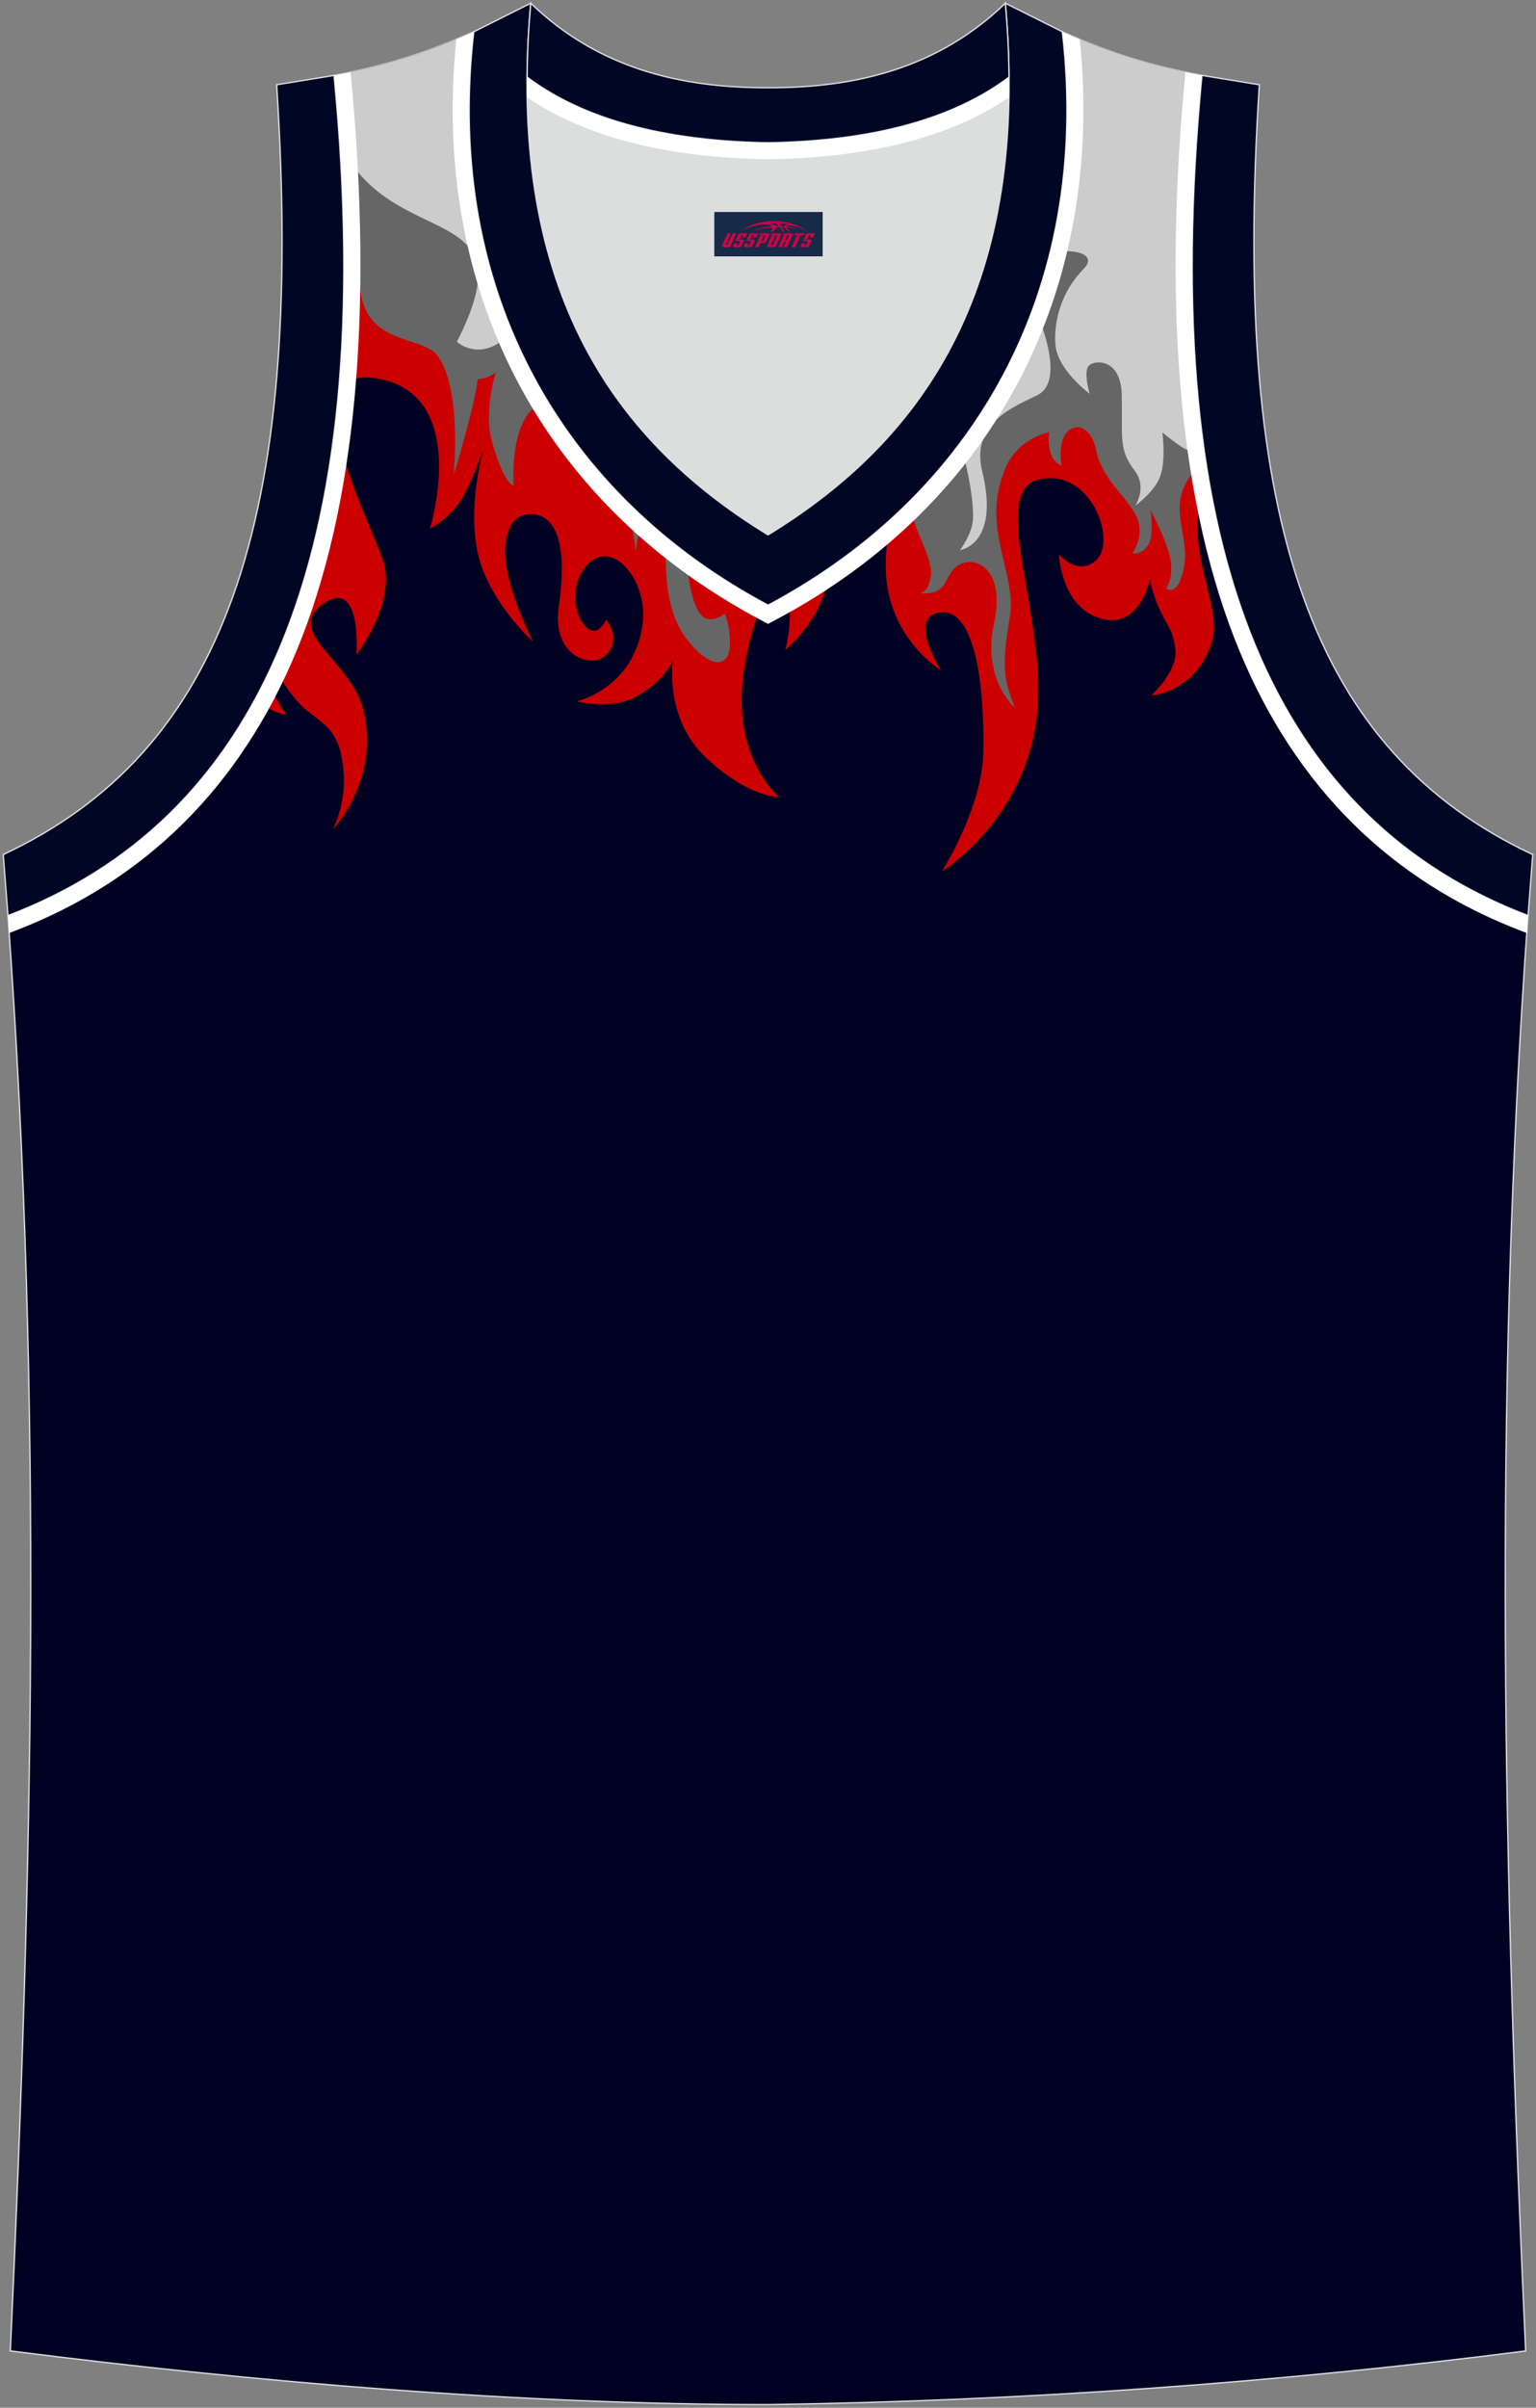 <?xml version="1.0" encoding="utf-8"?>
<!-- Generator: Adobe Illustrator 16.0.0, SVG Export Plug-In . SVG Version: 6.00 Build 0)  -->
<!DOCTYPE svg PUBLIC "-//W3C//DTD SVG 1.1//EN" "http://www.w3.org/Graphics/SVG/1.1/DTD/svg11.dtd">
<svg xmlns="http://www.w3.org/2000/svg" xmlns:xlink="http://www.w3.org/1999/xlink" version="1.1" id="图层_1" x="0px" y="0px" width="340.16px" height="532.91px" viewBox="0 0 340.16 532.91" enable-background="new 0 0 340.16 532.91" xml:space="preserve">
<rect x="0" y="0" width="340.16" height="532.91" fill="#808080" stroke="none"/>
<g>
	<path fill="#000023" stroke="#DCDDDD" stroke-width="0.3" stroke-miterlimit="22.926" d="M170.05,532.21c0.02,0,0.03,0,0.05,0   H170.05L170.05,532.21L170.05,532.21z M170.11,532.21c57.4-0.83,113-4.88,167.76-11.87c-4.79-104.03-7.35-208.91,0.52-317.69h-0.01   c-54.56-20.79-82.7-77.28-72.23-185.96h0.02c-10.65-2-19.75-4.62-30.94-9.67c6.7,58.04-20.2,103-65.17,126.92   c-44.96-23.91-71.87-68.88-65.17-126.91c-11.19,5.04-20.28,7.66-30.93,9.66H74C84.47,125.37,56.33,181.85,1.77,202.65H1.76   C9.64,311.43,7.08,416.3,2.29,520.33C56.62,527.26,115.38,532.21,170.11,532.21z"/>
	<path fill="#CC0000" d="M63.39,158.21c0,0-3.33-4.45-4-8.86c-0.01-0.07-0.02-0.14-0.03-0.21c-0.92,1.93-1.88,3.81-2.88,5.64   C60.42,157.94,63.39,158.21,63.39,158.21z"/>
	<path fill="#CC0000" d="M65.31,154.6c4.43,5.38,9.1,4.94,10.53,13.97c1.39,8.78-2.18,15.03-2.18,15.03s10.51-10.72,6.83-26.38   c-2.56-10.93-18.18-17.55-8.57-23.79c8.29-5.39,7.01,11.48,7.01,11.48s9.16-11.75,5.79-21.21c-2.1-5.9-9.76-21.45-10.31-31.38   c-2.36,21.28-7.09,39.35-13.97,54.5C61.4,149,62.9,151.67,65.31,154.6z"/>
	<g>
		<path fill="#CC0000" d="M183.6,126.17c0.01-0.16,0.02-0.32,0.03-0.49c-2.92,2.01-5.93,3.93-9.04,5.73    c0.07,0.46,0.13,0.92,0.17,1.38c0.63,6.21-0.86,11.05-0.86,11.05S182.7,136.89,183.6,126.17z"/>
		<path fill="#CC0000" d="M172.56,176.42c0,0-8.54-6.95-8.31-21.99c0.12-7.65,2.36-15.42,4.53-21.21    C124.74,109.21,98.44,64.74,104.87,7.5c-0.08-0.12-0.16-0.24-0.23-0.36c-1.37,0.61-2.71,1.19-4.03,1.74    c-0.3,0.13-0.6,0.23-0.9,0.36c-1,0.41-2,0.81-2.97,1.18c-0.7,0.26-1.38,0.5-2.07,0.75c-0.57,0.21-1.16,0.43-1.72,0.62    c-0.86,0.3-1.71,0.56-2.57,0.83c-0.39,0.12-0.79,0.26-1.18,0.38c-0.88,0.27-1.76,0.51-2.63,0.76c-0.37,0.1-0.74,0.22-1.11,0.32    c-0.76,0.21-1.53,0.4-2.3,0.59c-0.49,0.12-0.97,0.26-1.47,0.37c-0.43,0.1-0.87,0.19-1.3,0.29c-2.09,0.48-4.21,0.93-6.4,1.34H74    h0.01c2.57,26.73,2.81,50.29,0.89,70.95c1.02-3.15,3.71-4.81,9.08-3.78c20.28,3.9,11.23,33.17,11.23,33.17s4.29-2.07,7.11-6.72    c2.34-3.88,4.74-10.92,4.74-10.92s-4.35,15.11-0.37,26.11c3.42,9.46,11.35,16.54,11.35,16.54s-7.51-14.42-6-22.45    c0.56-3,1.87-6.04,5.99-5.74c4.82,0.35,7.79,6.06,5.71,20.41c-1.63,11.22,7.56,14,10.66,10.56c3.27-3.64-0.14-7.63-0.14-7.63    s-1.69,3.53-3.83,2.1c-3.43-2.28-3.7-8.84-1.88-12.13c5.49-9.92,15.03,0.44,13.78,10.74c-1.76,14.46-14.61,17.36-14.61,17.36    s7.87,2.06,13.38-1.17c6.74-3.95,7.9-8.01,7.9-8.01s-1.96,12.96,7.39,21.69C165.91,176.65,172.56,176.42,172.56,176.42z"/>
		<path fill="#CC0000" d="M243.48,10.44c-1.22-0.46-2.45-0.95-3.71-1.47c-0.09-0.04-0.19-0.08-0.28-0.11    c-1.17-0.49-2.37-1-3.58-1.55c-0.13-0.06-0.25-0.11-0.39-0.17c-0.07,0.12-0.16,0.24-0.23,0.36c5.03,44.83-10,81.82-37.93,107.29    c-0.85,3.91-1.37,8.02-1.18,11.93c0.69,14.71,12.21,21.66,12.21,21.66s-7.9-12.31,0.14-12.85c8.04-0.53,9.5,18.87,9.23,31.11    c-0.27,12.26-9.19,26.25-9.19,26.25s17.6-10.81,20.87-32.9c3.27-22.08-11.25-51.54,0.91-53.96c11.36-2.26,16.99,13.66,12.44,17.92    c-4.02,3.77-8.29-1.21-8.29-1.21s0.42,10.34,7.79,13.61c9.75,4.33,12.36-8.04,12.36-8.04s0.5,2.8,1.91,6.05    c1.88,4.34,3.11,4.47,3.73,9.33c0.62,4.85-5.34,10.24-5.34,10.24s9.59-0.61,13.31-11.44c2.11-6.13-2.31-14.08-3.04-24.06    c-0.39-5.33,0.97-8.32,2.85-9.98c-0.04-0.24-0.08-0.48-0.12-0.72c-0.17-0.93-0.32-1.87-0.48-2.81c-0.15-0.88-0.29-1.77-0.42-2.66    c-0.14-0.9-0.28-1.81-0.4-2.72c-0.09-0.65-0.18-1.31-0.27-1.98c-0.11-0.86-0.22-1.73-0.33-2.6c-0.08-0.64-0.16-1.28-0.23-1.92    c-0.14-1.23-0.27-2.47-0.4-3.72c-0.06-0.62-0.12-1.25-0.18-1.87c-0.1-1.13-0.2-2.27-0.29-3.41c-0.05-0.64-0.1-1.28-0.14-1.93    c-0.07-1-0.14-2.01-0.2-3.02c-0.04-0.63-0.08-1.26-0.11-1.9c-0.08-1.38-0.14-2.78-0.2-4.18c-0.02-0.56-0.04-1.13-0.06-1.69    c-0.05-1.28-0.09-2.57-0.12-3.87c-0.02-0.66-0.03-1.33-0.04-2c-0.02-1.09-0.04-2.2-0.04-3.3c-0.01-0.66-0.01-1.32-0.02-1.98    c0-1.5,0-3,0.01-4.53c0-0.53,0.01-1.07,0.02-1.6c0.02-1.43,0.04-2.88,0.08-4.33c0.02-0.68,0.04-1.37,0.06-2.06    c0.04-1.2,0.08-2.41,0.12-3.62c0.03-0.68,0.05-1.36,0.08-2.04c0.07-1.66,0.15-3.33,0.25-5.02c0.02-0.4,0.04-0.8,0.07-1.21    c0.09-1.66,0.2-3.33,0.31-5.01c0.04-0.66,0.09-1.33,0.14-2c0.1-1.37,0.21-2.74,0.32-4.13c0.05-0.64,0.1-1.28,0.16-1.93    c0.17-1.98,0.34-3.98,0.54-6h0.02c-7.91-1.49-14.97-3.32-22.66-6.23C243.51,10.45,243.5,10.45,243.48,10.44z"/>
	</g>
	<path fill="#CC0000" d="M278,142.92c-2.69-6.47-5.01-13.45-6.95-20.94C270.72,130.35,271.41,137.31,278,142.92z"/>
	<path fill="#666666" d="M72.72,120.79c0,0-0.84-2.56-1.75-6.73c-0.17,0.78-0.34,1.56-0.51,2.33   C71.84,119.04,72.72,120.79,72.72,120.79z"/>
	<g>
		<path fill="#666666" d="M79.74,60.49C78.8,76.81,93.15,73.9,96.82,78.64c5.54,7.15,3.66,26.46,3.66,26.46s4.77-15.61,5.29-21.16    c2.84-0.19,4.03-1.64,4.03-1.64s-2.76,8.76-0.86,15.4c2.85,9.96,4.79,9.73,4.79,9.73s-1.15-17.64,7.75-18.35    C107.7,66.6,101.32,38.99,104.86,7.5c-0.08-0.12-0.16-0.24-0.23-0.36c-1.37,0.61-2.71,1.19-4.03,1.74C100.3,9,100,9.1,99.7,9.24    c-1,0.41-2,0.81-2.97,1.18c-0.7,0.26-1.38,0.5-2.07,0.75c-0.57,0.21-1.16,0.43-1.72,0.62c-0.86,0.3-1.71,0.56-2.57,0.83    c-0.39,0.12-0.79,0.26-1.18,0.38c-0.88,0.27-1.76,0.51-2.63,0.76c-0.37,0.1-0.74,0.22-1.11,0.32c-0.76,0.21-1.53,0.4-2.3,0.59    c-0.49,0.12-0.97,0.26-1.47,0.37c-0.43,0.1-0.87,0.19-1.3,0.29c-2.09,0.48-4.21,0.93-6.4,1.34h0.01H74    c1.67,17.29,2.35,33.25,2.11,47.97c0.86-1.4,1.81-2.76,2.86-4.08C79.23,60.54,79.48,60.52,79.74,60.49z"/>
		<path fill="#666666" d="M147.29,118.71c0.33,5.85-0.74,16.18,5.37,23.48c5.32,6.36,9.09,5.25,9,0.04    c-0.07-4.28-1.19-6.38-1.19-6.38s-2.77,2.21-4.82,0.64c-1.85-1.41-3.67-7.72-3.23-13.75C150.68,121.44,148.96,120.1,147.29,118.71    z"/>
		<path fill="#666666" d="M243.48,10.44c-1.22-0.46-2.45-0.95-3.71-1.47c-0.09-0.04-0.19-0.08-0.28-0.11    c-1.17-0.49-2.37-1-3.58-1.55c-0.13-0.06-0.25-0.11-0.39-0.17c-0.07,0.12-0.16,0.24-0.23,0.36c4.75,42.29-8.37,77.6-33.31,102.85    c-0.04,0.79-0.06,1.63-0.02,2.54c0.15,4.03,4.58,10.44,4.21,14.34c-0.38,3.91-2.43,4.08-2.43,4.08s3.36,0.49,4.99-1.5    c1.31-1.6,1.84-4.38,4.57-5.19c3.99-1.19,9.16,2.46,6.82,13.41c-2.69,12.54,4.66,18.61,4.66,18.61s-1.63-4-1.98-6.24    c-0.63-3.95-0.21-7.57,0.81-13.66c1.71-10.12-6.69-19.77-0.87-33.3c2.82-6.55,9.66-7.79,9.66-7.79s-0.43,0.65,0,3.5    c0.49,3.29,2.67,3.85,2.67,3.85s-1.16-6.75,2.39-8.17c3.17-1.27,4.9,2.69,5.29,4.8c1.13,6.06,6.33,9.92,8.71,14.26    c2.39,4.34-0.68,8.58-0.68,8.58s2.07,0.5,3.54-1.92c1.34-2.19,0.46-7.62,0.46-7.62s4.21,7.72,4.55,11.76    c0.35,4.04-1.14,5.55-1.14,5.55s2.87,2.26,4.08-5.18c1.27-7.85-5.45-14.64,4.72-23.26c-0.04-0.28-0.08-0.56-0.12-0.84    c-0.12-0.83-0.24-1.67-0.35-2.51c-0.08-0.55-0.15-1.1-0.22-1.65c-0.15-1.13-0.28-2.27-0.42-3.41c-0.03-0.28-0.07-0.55-0.1-0.83    c-0.16-1.41-0.3-2.83-0.44-4.26c-0.05-0.51-0.09-1.04-0.14-1.55c-0.09-0.97-0.17-1.94-0.25-2.91c-0.05-0.59-0.09-1.19-0.13-1.78    c-0.07-0.94-0.13-1.88-0.19-2.83c-0.04-0.6-0.08-1.2-0.11-1.81c-0.06-1.02-0.11-2.04-0.15-3.07c-0.03-0.54-0.05-1.07-0.08-1.6    c-0.06-1.53-0.12-3.06-0.16-4.62c-0.01-0.43-0.02-0.87-0.03-1.3c-0.03-1.17-0.05-2.34-0.06-3.53c-0.01-0.65-0.01-1.3-0.01-1.96    c-0.01-0.99-0.01-1.98-0.01-2.99c0-0.7,0-1.41,0.01-2.11c0.01-0.99,0.02-1.99,0.04-3c0.01-0.69,0.02-1.39,0.03-2.09    c0.02-1.15,0.06-2.31,0.09-3.47c0.02-0.56,0.03-1.11,0.05-1.68c0.06-1.67,0.12-3.35,0.2-5.05c0.03-0.63,0.06-1.27,0.1-1.9    c0.06-1.14,0.12-2.29,0.18-3.45c0.04-0.74,0.09-1.48,0.14-2.22c0.07-1.09,0.14-2.19,0.22-3.29c0.05-0.74,0.1-1.49,0.16-2.23    c0.09-1.19,0.18-2.39,0.28-3.59c0.05-0.66,0.1-1.31,0.16-1.97c0.16-1.86,0.33-3.73,0.51-5.62h0.02    c-7.91-1.49-14.97-3.32-22.66-6.23C243.51,10.45,243.5,10.45,243.48,10.44z"/>
		<path fill="#666666" d="M140.84,122.06c0,0,0.23-5.04,2.18-7.05c-1.49-1.35-2.93-2.74-4.34-4.16    C140.23,116.99,140.84,122.06,140.84,122.06z"/>
	</g>
	<g>
		<path fill="#CCCCCC" d="M74,16.69c0.5,5.17,0.91,10.22,1.23,15.15c12.02,24.55,42.27,11.65,25.95,43.82c0,0,3.95,3.6,9.16,0.34    c1.46-0.91,2.38-1.94,2.97-2.91c-7.98-19.15-11.19-41.21-8.45-65.58c-0.07-0.12-0.16-0.24-0.23-0.36    c-1.37,0.61-2.71,1.19-4.03,1.74c-0.3,0.13-0.6,0.23-0.9,0.36c-1,0.41-1.99,0.81-2.97,1.18c-0.7,0.26-1.38,0.5-2.07,0.75    c-0.57,0.21-1.16,0.43-1.72,0.62c-0.86,0.3-1.72,0.56-2.57,0.83c-0.39,0.12-0.79,0.26-1.18,0.38c-0.88,0.27-1.76,0.51-2.63,0.76    c-0.37,0.1-0.74,0.22-1.11,0.32c-0.76,0.21-1.54,0.4-2.3,0.59c-0.49,0.12-0.97,0.26-1.47,0.37c-0.43,0.1-0.87,0.19-1.3,0.29    c-2.09,0.48-4.21,0.93-6.4,1.34L74,16.69L74,16.69z"/>
		<path fill="#CCCCCC" d="M151.74,124.71c0,0-0.2-1.06-0.45-2.81c-0.26-0.2-0.53-0.39-0.78-0.59    C151.33,123.41,151.74,124.71,151.74,124.71z"/>
	</g>
	<g>
		<path fill="#CCCCCC" d="M207.76,104.08c-0.33,0.38-0.65,0.77-0.98,1.14c0.56,0.79,1.46,1.56,2.87,1.49    c2.46-0.13,3.74-5.95,3.74-5.95s2.22,8.13,2.1,13.89c-0.07,3.41-2.89,7.11-2.89,7.11s8.89-1.15,4.91-17.47    c-2.64-10.82,7.39-14.38,12.26-16.85c4.57-2.32,2.69-10.14,1.09-14.91c-0.53-1.58-1.18-3.2-1.92-4.84    c-4.36,12.11-10.56,23.14-18.35,32.96C209.99,103.31,208.79,104.02,207.76,104.08z"/>
		<path fill="#CCCCCC" d="M243.48,10.44c-1.22-0.46-2.45-0.95-3.71-1.47c-0.09-0.04-0.19-0.08-0.28-0.11    c-1.17-0.49-2.37-1-3.58-1.55c-0.13-0.06-0.25-0.11-0.39-0.17c-0.07,0.12-0.16,0.24-0.23,0.36c1.96,17.44,0.87,33.68-2.82,48.53    c5.02-1.2,10.87,0.11,7.48,3.52c-4.7,4.75-6.67,11.28-6.21,16.82c0.47,5.53,7.57,10.79,7.57,10.79s-1.47-4.95-0.16-6.25    c1.32-1.3,7.1-1.61,7.27,6.51c0.2,9.71-0.76,11.95,2.91,16.82c2.76,3.67,0.1,7.66,0.1,7.66s3.79-2.67,5.27-5.88    c1.64-3.57,0.72-10.31,0.72-10.31s2.53,2.11,4.4,3.29c2.21,1.4,4.12,1.09,4.86,0.88c-0.09-0.66-0.18-1.33-0.27-2    c-0.83-2.82-2.13-8.29-1.4-12.97c-0.33-4.04-0.58-8.19-0.75-12.45c0-0.07-0.01-0.15-0.01-0.22c-0.05-1.29-0.09-2.59-0.13-3.9    c-0.01-0.19-0.01-0.38-0.01-0.57c-0.03-1.2-0.06-2.41-0.07-3.63c0-0.26-0.01-0.53-0.01-0.79c-0.01-1.15-0.02-2.31-0.03-3.47    c0-0.32,0-0.64,0-0.96c0-1.12,0-2.24,0.01-3.38c0-0.36,0.01-0.72,0.01-1.08c0.01-1.11,0.03-2.22,0.05-3.34    c0.01-0.39,0.02-0.78,0.03-1.17c0.03-1.1,0.06-2.21,0.09-3.32c0.01-0.42,0.03-0.83,0.04-1.25c0.04-1.1,0.08-2.22,0.13-3.33    c0.02-0.43,0.04-0.85,0.05-1.29c0.05-1.12,0.11-2.24,0.17-3.37c0.02-0.44,0.04-0.88,0.07-1.32c0.06-1.14,0.14-2.3,0.21-3.45    c0.03-0.43,0.05-0.86,0.08-1.29c0.08-1.19,0.17-2.4,0.26-3.61c0.03-0.41,0.06-0.81,0.09-1.21c0.1-1.28,0.21-2.58,0.32-3.88    c0.03-0.34,0.05-0.67,0.08-1.01c0.14-1.64,0.29-3.29,0.45-4.96h0.02c-7.91-1.49-14.97-3.32-22.66-6.23    C243.51,10.45,243.5,10.45,243.48,10.44z"/>
	</g>
	<path fill="#DCDDDD" d="M170.08,31.6c26.46-0.42,42.94-6.71,53.31-14.5c0.02-0.06,0.03-0.12,0.05-0.17   c0.48,51.69-21.13,81.77-53.36,101.45c-32.23-19.68-53.84-49.76-53.36-101.45c0.02,0.06,0.03,0.12,0.05,0.17   C127.15,24.9,143.63,31.19,170.08,31.6z"/>
	<path fill="#000724" stroke="#DCDDDD" stroke-width="0.3" stroke-miterlimit="22.926" d="M1.76,202.65   c54.56-20.79,82.7-77.29,72.22-185.96l-12.71,2.07c6.3,97.73-12.02,147.62-60.55,170.38L1.76,202.65z"/>
	<path fill="#000725" stroke="#DCDDDD" stroke-width="0.3" stroke-miterlimit="22.926" d="M117.54,0.71   c-5.53,61.77,17.08,96.01,52.55,117.67c35.47-21.66,58.08-55.9,52.55-117.67l12.63,6.31c6.7,58.04-20.2,103-65.17,126.92   c-44.98-23.91-71.89-68.88-65.18-126.91L117.54,0.71z"/>
	<path fill="#000725" stroke="#DCDDDD" stroke-width="0.3" stroke-miterlimit="22.926" d="M338.41,202.65   c-54.56-20.79-82.7-77.28-72.23-185.96l12.71,2.07c-6.3,97.73,12.02,147.62,60.55,170.38L338.41,202.65z"/>
	<path fill="#000725" stroke="#DCDDDD" stroke-width="0.3" stroke-miterlimit="22.926" d="M117.54,0.71   c14.83,14.31,32.94,18.76,52.55,18.71c19.61,0.05,37.72-4.4,52.55-18.71c0.5,5.63,0.77,11.02,0.82,16.2   c-0.02,0.06-0.03,0.13-0.05,0.19c-10.37,7.8-26.85,14.08-53.31,14.5c-26.46-0.42-42.94-6.71-53.31-14.5   c-0.02-0.06-0.03-0.13-0.05-0.19C116.77,11.73,117.04,6.33,117.54,0.71z"/>
	
	<path fill="#FFFFFF" d="M65.68,144.04c13.08-31.6,17.11-74.56,11.99-127.71l-0.04-0.37c-1.2,0.25-2.41,0.49-3.65,0.73H74   C84.47,125.37,56.33,181.85,1.77,202.65H1.76c0.09,1.29,0.18,2.57,0.27,3.86l1.05-0.4C32.16,195.02,53.22,174.14,65.68,144.04z"/>
	<path fill="#FFFFFF" d="M338.39,202.65c-54.56-20.79-82.7-77.28-72.23-185.96h0.02c-1.23-0.23-2.45-0.47-3.65-0.72l-0.04,0.37   c-5.12,53.15-1.08,96.12,11.99,127.71c12.46,30.1,33.52,50.98,62.6,62.06l1.04,0.4C338.23,205.21,338.31,203.94,338.39,202.65   L338.39,202.65z"/>
	<path fill-rule="evenodd" clip-rule="evenodd" fill="#FFFFFF" d="M239.13,8.71c5.6,54.89-18.35,102.42-67.31,128.46l-1.72,0.92   l-1.72-0.91C119.4,111.13,95.43,63.59,101.05,8.7c1.26-0.53,2.54-1.08,3.85-1.67c-6.7,58.03,20.21,103,65.17,126.91   c44.97-23.92,71.87-68.88,65.17-126.92C236.56,7.61,237.86,8.17,239.13,8.71z"/>
	<path fill-rule="evenodd" clip-rule="evenodd" fill="#FFFFFF" d="M223.42,21.58c-15.22,10.36-35.31,13.39-53.27,13.67l-0.06,0   l-0.06,0c-17.97-0.29-38.06-3.33-53.29-13.69c-0.03-1.52-0.03-3.07-0.02-4.63c0.02,0.06,0.03,0.12,0.05,0.17   c10.37,7.79,26.85,14.08,53.31,14.5c26.46-0.42,42.94-6.71,53.31-14.5c0.02-0.06,0.03-0.12,0.05-0.17   C223.46,18.5,223.45,20.05,223.42,21.58z"/>
</g>
<g id="tag_logo">
	<rect y="46.92" fill="#162B48" width="24" height="9.818" x="158.19"/>
	<g>
		<path fill="#D30044" d="M174.15,50.11l0.005-0.011c0.131-0.311,1.085-0.262,2.351,0.071c0.715,0.24,1.44,0.54,2.193,0.9    c-0.218-0.147-0.447-0.289-0.682-0.42l0.011,0.005l-0.011-0.005c-1.478-0.845-3.218-1.418-5.1-1.62    c-1.282-0.115-1.658-0.082-2.411-0.055c-2.449,0.142-4.68,0.905-6.458,2.095c1.26-0.638,2.722-1.075,4.195-1.336    c1.467-0.18,2.476-0.033,2.771,0.344c-1.691,0.175-3.469,0.633-4.555,1.075c1.156-0.338,2.967-0.665,4.647-0.813    c0.016,0.251-0.115,0.567-0.415,0.96h0.475c0.376-0.382,0.584-0.725,0.595-1.004c0.333-0.022,0.66-0.033,0.971-0.033    C172.98,50.55,173.19,50.9,173.39,51.29h0.262c-0.125-0.344-0.295-0.687-0.518-1.036c0.207,0,0.393,0.005,0.567,0.011    c0.104,0.267,0.496,0.66,1.058,1.025h0.245c-0.442-0.365-0.753-0.753-0.835-1.004c1.047,0.065,1.696,0.224,2.885,0.513    C175.97,50.37,175.23,50.2,174.15,50.11z M171.71,50.02c-0.164-0.295-0.655-0.485-1.402-0.551    c0.464-0.033,0.922-0.055,1.364-0.055c0.311,0.147,0.589,0.344,0.84,0.589C172.25,50,171.98,50.01,171.71,50.02z M173.69,50.07c-0.224-0.016-0.458-0.027-0.715-0.044c-0.147-0.202-0.311-0.398-0.502-0.6c0.082,0,0.164,0.005,0.24,0.011    c0.72,0.033,1.429,0.125,2.138,0.273C174.18,49.67,173.8,49.83,173.69,50.07z"/>
		<path fill="#D30044" d="M161.11,51.65L159.94,54.2C159.76,54.57,160.03,54.71,160.51,54.71l0.873,0.005    c0.115,0,0.251-0.049,0.327-0.175l1.342-2.891H162.27L161.05,54.28H160.88c-0.147,0-0.185-0.033-0.147-0.125l1.156-2.504H161.11L161.11,51.65z M162.97,53h1.271c0.36,0,0.584,0.125,0.442,0.425L164.21,54.46C164.11,54.68,163.84,54.71,163.61,54.71H162.69c-0.267,0-0.442-0.136-0.349-0.333l0.235-0.513h0.742L163.14,54.24C163.12,54.29,163.16,54.3,163.22,54.3h0.18    c0.082,0,0.125-0.016,0.147-0.071l0.376-0.813c0.011-0.022,0.011-0.044-0.055-0.044H162.8L162.97,53L162.97,53z M163.79,52.93h-0.78l0.475-1.025c0.098-0.218,0.338-0.256,0.578-0.256H165.51L165.12,52.49L164.34,52.61l0.262-0.562H164.31c-0.082,0-0.12,0.016-0.147,0.071L163.79,52.93L163.79,52.93z M165.38,53L165.21,53.37h1.069c0.06,0,0.06,0.016,0.049,0.044    L165.95,54.23C165.93,54.28,165.89,54.3,165.81,54.3H165.63c-0.055,0-0.104-0.011-0.082-0.06l0.175-0.376H164.98L164.75,54.38C164.65,54.57,164.83,54.71,165.1,54.71h0.916c0.24,0,0.502-0.033,0.605-0.251l0.475-1.031c0.142-0.3-0.082-0.425-0.442-0.425H165.38L165.38,53z M166.19,52.93l0.371-0.818c0.022-0.055,0.06-0.071,0.147-0.071h0.295L166.74,52.6l0.791-0.115l0.387-0.845H166.47c-0.24,0-0.48,0.038-0.578,0.256L165.42,52.93L166.19,52.93L166.19,52.93z M168.59,53.39h0.278c0.087,0,0.153-0.022,0.202-0.115    l0.496-1.075c0.033-0.076-0.011-0.12-0.125-0.12H168.04l0.431-0.431h1.522c0.355,0,0.485,0.153,0.393,0.355l-0.676,1.445    c-0.06,0.125-0.175,0.333-0.644,0.327l-0.649-0.005L167.98,54.71H167.2l1.178-2.558h0.785L168.59,53.39L168.59,53.39z     M171.18,54.2c-0.022,0.049-0.06,0.076-0.142,0.076h-0.191c-0.082,0-0.109-0.027-0.082-0.076l0.944-2.051h-0.785l-0.987,2.138    c-0.125,0.273,0.115,0.415,0.453,0.415h0.72c0.327,0,0.649-0.071,0.769-0.322l1.085-2.384c0.093-0.202-0.06-0.355-0.415-0.355    h-1.533l-0.431,0.431h1.38c0.115,0,0.164,0.033,0.131,0.104L171.18,54.2L171.18,54.2z M173.9,53.07h0.278    c0.087,0,0.158-0.022,0.202-0.115l0.344-0.753c0.033-0.076-0.011-0.12-0.125-0.12h-1.402l0.425-0.431h1.527    c0.355,0,0.485,0.153,0.393,0.355l-0.529,1.124c-0.044,0.093-0.147,0.18-0.393,0.18c0.224,0.011,0.256,0.158,0.175,0.327    l-0.496,1.075h-0.785l0.54-1.167c0.022-0.055-0.005-0.087-0.104-0.087h-0.235L173.13,54.71h-0.785l1.178-2.558h0.785L173.9,53.07L173.9,53.07z M176.47,52.16L175.29,54.71h0.785l1.184-2.558H176.47L176.47,52.16z M177.98,52.09l0.202-0.431h-2.1l-0.295,0.431    H177.98L177.98,52.09z M177.96,53h1.271c0.36,0,0.584,0.125,0.442,0.425l-0.475,1.031c-0.104,0.218-0.371,0.251-0.605,0.251    h-0.916c-0.267,0-0.442-0.136-0.349-0.333l0.235-0.513h0.742L178.13,54.24c-0.022,0.049,0.022,0.06,0.082,0.06h0.18    c0.082,0,0.125-0.016,0.147-0.071l0.376-0.813c0.011-0.022,0.011-0.044-0.049-0.044h-1.069L177.96,53L177.96,53z     M178.77,52.93H177.99l0.475-1.025c0.098-0.218,0.338-0.256,0.578-0.256h1.451l-0.387,0.845l-0.791,0.115l0.262-0.562h-0.295    c-0.082,0-0.12,0.016-0.147,0.071L178.77,52.93z"/>
	</g>
</g>
</svg>